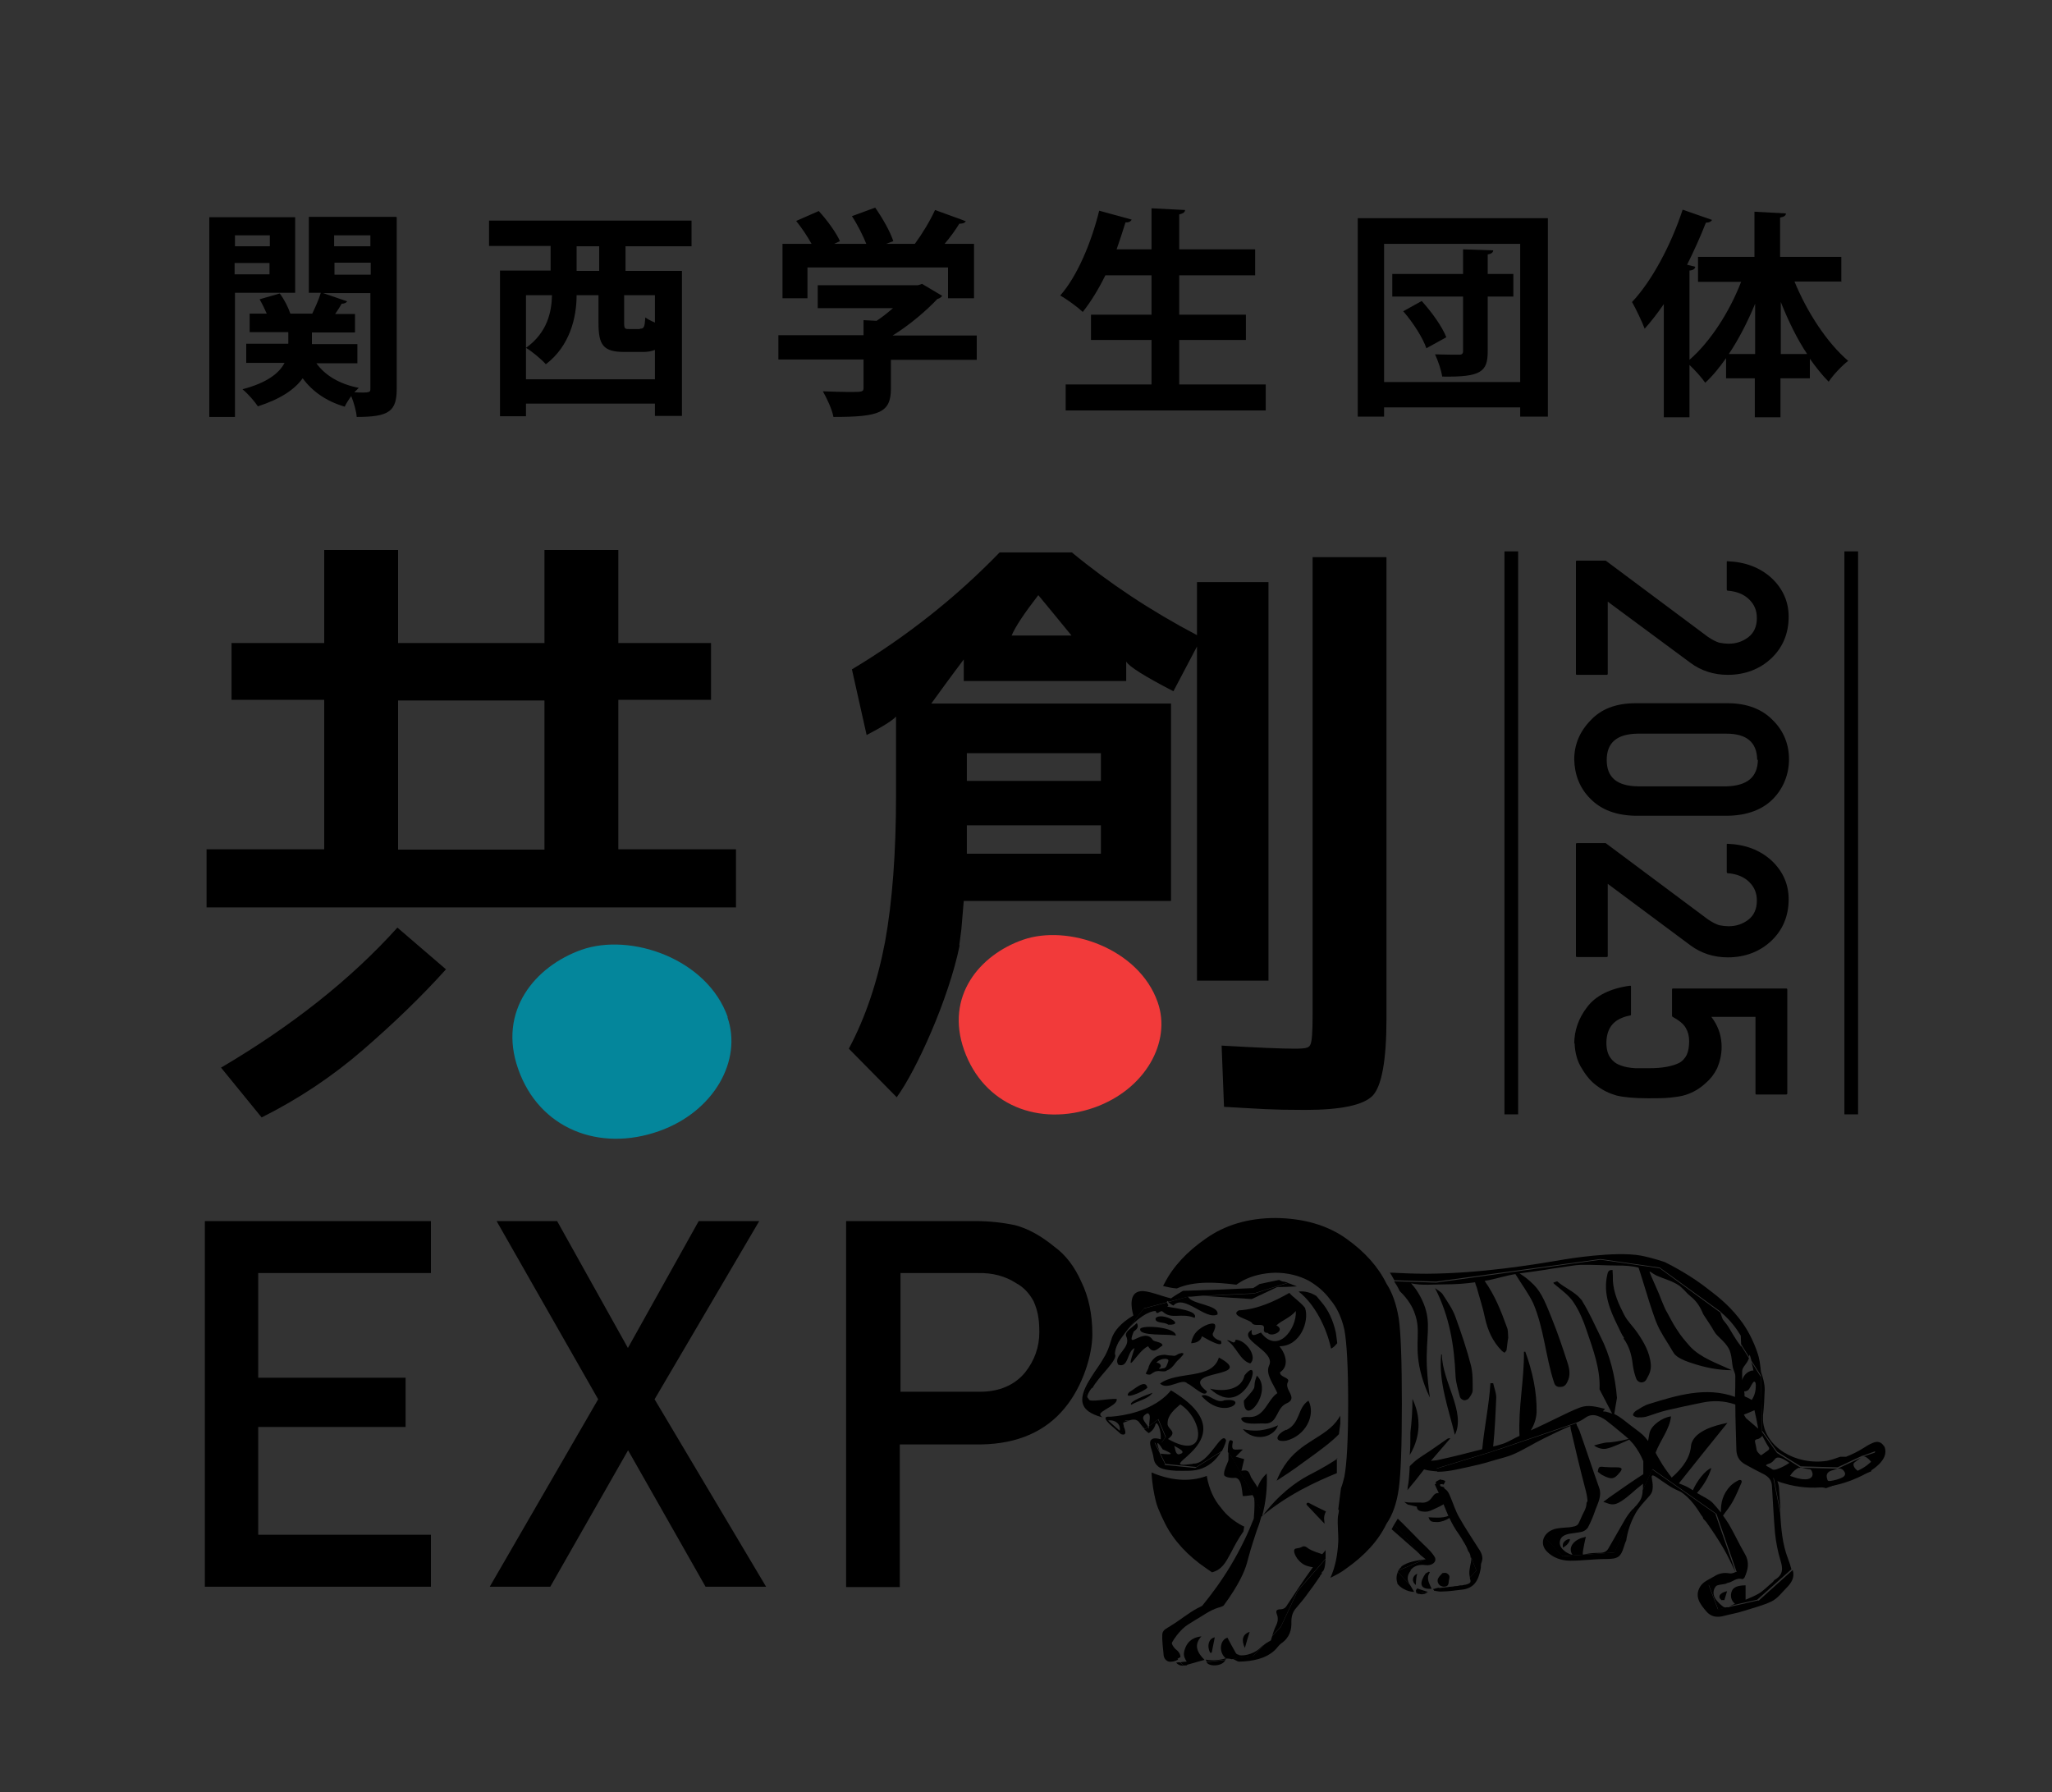 <?xml version="1.0" encoding="UTF-8"?>
<svg id="uuid-893f5ec5-969b-4efe-8f19-d48258c86e4d" xmlns="http://www.w3.org/2000/svg" xmlns:xlink="http://www.w3.org/1999/xlink" version="1.1" viewBox="0 0 600 524">
  <rect x="0" y="0" width="600" height="524" fill="#333333" stroke="none"/>
  <!-- Generator: Adobe Illustrator 29.3.1, SVG Export Plug-In . SVG Version: 2.1.0 Build 151)  -->
  <defs>
    <style>
      .st0, .st1 {
        fill: none;
      }

      .st2 {
        fill: #04869b;
      }

      .st3 {
        fill: #f23a3a;
      }

      .st4 {
        fill: #fff;
      }

      .st1 {
        stroke: #000;
        stroke-miterlimit: 10;
        stroke-width: 4px;
      }
    </style>
  </defs>
  <g>
    <path d="M86.2,85.6h-17.5v36.3h-7.5v-58.4h25.1v22.1h0ZM78.9,68.8h-10.2v3.2h10.2v-3.2ZM68.6,80.2h10.2v-3.3h-10.2v3.3ZM116,63.5v50.2c0,6.6-2.3,8.2-11.7,8.2-.1-1.6-.8-4.1-1.6-6.1-.8,1.1-1.5,2.2-1.9,3.1-5.4-1.6-9.4-4.4-12.3-8.3-2.3,3.2-6.3,6-13.1,8.2-.9-1.4-2.9-3.7-4.5-5,7.3-1.9,10.8-4.8,12.3-7.7h-11.2v-5.6h12.3v-3.4h-11.3v-5.4h5c-.6-1.4-1.4-3-2.1-4.2l5.9-1.7c1.3,1.7,2.5,4.1,3.1,5.9h6.4c.9-1.9,2-4.3,2.5-6.1h-3.5v-22.2h25.5ZM104.6,106.2h-12.1c2.6,3.6,6.8,6.1,12.4,7.2-.4.4-.8.8-1.3,1.3,4.7.2,4.7,0,4.7-1.1v-27.9h-13.8l7,2.4c-.2.4-.8.7-1.6.7-.5.9-1.2,2-1.9,3h5.8v5.4h-12.6v3.4h13.3v5.6h0ZM108.3,68.8h-10.6v3.2h10.6v-3.2ZM97.8,76.8v3.5h10.6v-3.5h-10.6Z"/>
    <path d="M202.2,72h-19.3v7.2h16.5v42.4h-7.9v-3.6h-37.7v3.7h-7.6v-42.6h14.8v-7.2h-18v-7.4h59.2v7.4h0ZM153.8,110.9h37.7v-8.6c-1,.4-2.1.6-3.5.6h-5.4c-6.3,0-7.6-2.1-7.6-8.5v-8.1h-6.4c0,6.4-1.9,14.8-9,20.2-1.1-1.3-4.2-3.9-5.8-4.8,6.3-4.5,7.5-10.6,7.6-15.4h-7.6v24.6h0ZM175.2,79.2v-7.2h-6.6v7.2h6.6ZM187.1,96.1c1.2,0,1.4-.4,1.6-3.3.6.5,1.6,1,2.8,1.5v-8h-9v8.1c0,1.7.2,1.8,1.4,1.8h3.2Z"/>
    <path d="M285.6,98.1v7.1h-25.1v8.4c0,7.1-3.4,8.3-16.8,8.3-.4-2.2-1.9-5.4-3.1-7.5,2.6.1,5.6.2,7.6.2,4,0,4.3,0,4.3-1.3v-8.2h-24.9v-7.1h24.9v-4.4l3.8.2c1.7-1.1,3.3-2.4,4.8-3.7h-22v-6.7h29.3l1.2-.4,5.9,3.5c-.3.4-.8.8-1.4.9-3.2,3.4-8.1,7.6-13.1,10.7h24.6,0ZM236.1,78.2v9h-7.3v-15.9h8.5c-1.2-2.2-2.9-4.7-4.5-6.7l6.6-2.9c2.4,2.6,5.1,6.3,6.2,8.8l-1.7.8h9.4c-1-2.5-2.6-5.7-4.2-8.1l6.8-2.5c2.1,3,4.4,7,5.3,9.8l-2.1.8h8.4c2.2-3,4.5-6.8,5.9-9.9,8.6,3.1,8.8,3.2,9,3.3-.4.6-1.1.7-1.9.7-1.1,1.8-2.6,3.9-4.3,5.9h8.6v15.9h-7.6v-9h-41.2,0Z"/>
    <path d="M344.8,112.4h25.3v7.6h-58.5v-7.6h25.1v-13h-17.7v-7.4h17.7v-11.5h-13.5c-2,4.1-4.3,7.8-6.6,10.7-1.5-1.4-4.6-3.7-6.6-4.8,4.9-5.5,9.1-15.4,11.4-24.8l9.5,2.6c-.3.6-.9.9-1.8.8-.8,2.6-1.7,5.3-2.6,7.9h10.2v-12l9.8.5c0,.7-.6,1-1.7,1.3v10.2h22.2v7.6h-22.2v11.5h19.5v7.4h-19.5v13h0Z"/>
    <path d="M397.1,63.8h55.5v58h-8.1v-2.7h-39.8v2.7h-7.7v-58h0ZM404.7,111.7h39.8v-40.4h-39.8v40.4ZM442.5,80.1v6.6h-7.5v16.1c0,5.9-2,7.5-13.3,7.3-.3-1.9-1.2-4.6-2.1-6.5,2.8.1,6.1.1,7,.1s1.2-.3,1.2-1.1v-15.9h-20.7v-6.6h20.7v-7.2l8.8.3c0,.6-.5,1-1.6,1.2v5.7h7.5ZM417.1,101.9c-1-3-3.9-7.6-6.8-10.9l5.4-3c2.9,3.2,6,7.5,7.2,10.6l-5.8,3.2h0Z"/>
    <path d="M538.6,82.3h-13.9c3.7,9,9.5,17.9,15.7,23.2-1.8,1.4-4.4,4.1-5.7,6.1-1.9-1.9-3.7-4.2-5.5-6.7v5.7h-8.6v11.4h-7.5v-11.4h-8.4v-5.9c-1.9,2.7-3.9,5.2-6.1,7.2-1.1-1.6-3-3.7-4.6-5.2v15.3h-7.5v-33.1c-1.8,2.6-3.7,5.1-5.6,7.2-.7-1.9-2.6-5.9-3.7-7.8,5.7-6,11.4-16.6,14.8-27l8.6,3c-.3.5-.8.8-1.8.8-1.6,4.1-3.5,8.3-5.5,12.3l2.4.6c-.1.6-.6,1-1.7,1.1v26.1c6.1-5.3,11.7-14,15.1-22.8h-12.6v-7.3h16.5v-13.2l9.2.5c0,.6-.5,1-1.7,1.2v11.5h17.9v7.3h0ZM513.2,88.8c-2.2,5.3-4.8,10.4-7.7,14.7h7.7v-14.7ZM520.7,103.5h7.7c-3-4.5-5.5-9.7-7.7-15.2v15.2Z"/>
  </g>
  <g>
    <g>
      <g>
        <path d="M59.9,357h66.1v15.2h-50.5v30.6h43.1v14.4h-43.1v31.5h50.5v15.2H59.9v-106.9h0Z"/>
        <path d="M183.6,424.1l-22.7,39.8h-17.7l31.7-54.8-29.7-52.1h17.7l20.7,37.1,20.7-37.1h17.7l-30.6,52.1,32.6,54.8h-17.7l-22.6-39.8h0Z"/>
        <path d="M247.5,357h37.5c4.1,0,8,.4,11.8,1.2,3.8,1,7.6,3.1,11.5,6.3,3.3,2.4,5.9,5.8,7.9,10.3,2.1,4.3,3.2,9.4,3.2,15.3s-2.7,15.1-8.1,21.6c-5.6,6.8-13.7,10.4-24.3,10.6h-23.9v41.7h-15.7v-106.9h0ZM263.2,406.9h23.3c5.8,0,10.2-2,13.2-5.6,2.8-3.5,4.2-7.5,4.2-11.8s-.6-6.6-1.7-9.1c-1.2-2.2-2.8-4-5-5.2-3.2-2.1-7-3.1-11.2-3h-22.7v34.7h0Z"/>
        <path d="M363.5,446.2c-2.7-1.4-4.9-3.2-6.5-5.4-2-2.3-3.4-5.3-4.1-9,0,0,0-.2,0-.3-5.4,2-11,1.2-16.2-1,.1,1.9.3,3.4.5,4.7.4,2.3.8,4.2,1.4,5.7.6,1.5,1.3,3,2.1,4.6,2.5,4.9,6.5,9.3,12.1,13.1.5.4,1.1.7,1.6,1.1,2.9-.8,4-2.9,5.4-5.5,1.2-2.3,2.3-4.4,3.8-6.5,0-.5.2-1,.2-1.4,0,0-.1,0-.2-.1Z"/>
        <path d="M391.5,441.5c0,.6-.2,1.3-.3,1.9-.2,2.5.2,5.1.1,7.4-.2,3.7-.8,7.2-2.3,10.5,1.6-.8,3.2-1.6,4.6-2.7,5.4-3.8,9.4-8.1,11.8-13.1,1.8-2.6,3-6,3.6-10.3.6-4.3.9-12.4.9-24.8s-.3-20.7-.9-24.9c-.7-4.2-1.9-7.6-3.6-10.2-2.4-4.9-6.3-9.3-11.8-13.2-5.5-3.9-12.4-5.9-20.6-6-8.1,0-14.9,2.1-20.4,6-5.5,3.8-9.6,8.2-12.1,13.1-.2.3-.3.5-.4.8,1.3.3,2.6.6,4,.7,5.2-2.3,11.7-1.8,17.4-1.1.6-.4,1.2-.8,1.9-1.2,2.7-1.4,5.8-2.2,9.5-2.3,3.7,0,7,.9,9.7,2.3,2.6,1.5,4.7,3.3,6.3,5.5,2,2.3,3.4,5.3,4.2,8.9.7,3.8,1.1,11,1.1,21.5s-.4,17.7-1.1,21.4c-.3,1.2-.6,2.4-1,3.4l-.8,6.2Z"/>
      </g>
      <g>
        <path d="M180.8,160.8v27.2h27.1v16.6h-27.1v43.7h34.4v17H60.4v-17h34.4v-43.7h-27.1v-16.6h27.1v-27.2h21.6v27.2h42.8v-27.2h21.6ZM64.7,312.1c20.7-12.2,37.9-25.8,51.5-40.9l14.2,12.2c-7.1,7.9-15.2,15.7-24.2,23.5s-18.9,14.4-29.7,19.8l-11.9-14.6h0ZM116.4,204.7v43.7h42.8v-43.6h-42.8Z"/>
        <path d="M280.6,276.4c-3.2,15.7-12.7,36.6-18.4,44.4l-14-14.2c4.9-9.2,8.4-19.7,10.6-31.3,2.1-11.6,3.2-25.9,3.2-42.9v-22.9c-1,1.1-3.8,2.9-8.6,5.4l-4.3-19.2c16-9.6,30.4-21,43.2-34.2h21.1c10.9,9,23.1,17.1,36.6,24.2v-15.5h20.9v116.5h-20.9v-97.7l-6.9,13.1c-8.5-4.4-13.1-7.3-13.8-8.7v5.7h-47.5v-6.3c-4,5.3-7.1,9.6-9.5,12.9h70.1v57.7h-60.6c-.2,2.2-.4,5-.7,8.3l-.6,4.6h0ZM282.7,228.3h39.2v-8.1h-39.2v8.1ZM282.7,241.3v8.3h39.2v-8.3h-39.2ZM295.7,185.8h17.6c-3.3-4.1-6.6-8-9.7-11.8-4.1,5.3-6.7,9.2-7.8,11.8ZM383.8,162.9h21.6v135c0,12.1-1.4,19.6-4,22.4-2.7,2.8-9.3,4.2-19.7,4.2s-12.8-.3-23.8-.9l-.7-17.9c10.5.6,17.6.9,21.4.9s4.2-.4,4.6-1.3c.4-.9.6-3.6.6-8.3v-134.1h0Z"/>
      </g>
    </g>
    <path class="st3" d="M338.5,293c4.1,11.6-3.6,25.5-18.5,30.8-16.2,5.7-32.4-.7-38.1-16.8-5.6-15.8,4.6-27.8,17.1-32.2,13.3-4.7,34,2.5,39.5,18.2h0Z"/>
    <path class="st2" d="M212.7,297.4c4.4,12.6-3.9,27.6-20,33.3-17.5,6.2-35.1-.7-41.2-18.2-6-17,5-30,18.5-34.8,14.4-5.1,36.8,2.6,42.8,19.7Z"/>
  </g>
  <g>
    <g>
      <path d="M460.8,164.2c0-.2.1-.3.3-.3h8.2c0,0,.1,0,.2,0l29.9,22.3c1.2.8,2.3,1.4,3.3,1.7,1,.2,1.9.3,2.7.3,2.2,0,4.1-.6,5.8-1.9,1.7-1.3,2.5-3.2,2.5-5.6,0-2.2-.7-3.9-2.2-5.4-1.5-1.5-3.6-2.4-6.3-2.6-.2,0-.3-.2-.3-.3v-8.1c0,0,0-.2.1-.2s.1,0,.2,0c5.1.2,9.4,1.8,12.8,4.9,3.3,3.1,5,6.9,5,11.3,0,5-1.8,9.1-5.1,12.2-3.3,3.1-7.6,4.8-12.7,4.8-4.1,0-7.8-1.2-10.9-3.5l-24.2-17.9v21.1c0,.2-.1.3-.3.3h-8.7c-.2,0-.3-.1-.3-.3v-32.5h0Z"/>
      <path d="M460.8,246.8c0-.2.1-.3.3-.3h8.2c0,0,.1,0,.2,0l29.9,22.3c1.2.8,2.3,1.4,3.3,1.7,1,.2,1.9.3,2.7.3,2.2,0,4.1-.6,5.8-1.9,1.7-1.3,2.5-3.2,2.5-5.6,0-2.2-.7-3.9-2.2-5.4-1.5-1.5-3.6-2.4-6.3-2.6-.2,0-.3-.2-.3-.3v-8.1c0,0,0-.2.1-.2s.1,0,.2,0c5.1.2,9.4,1.8,12.8,4.9,3.3,3.1,5,6.9,5,11.3,0,5-1.8,9.1-5.1,12.2-3.3,3.1-7.6,4.8-12.7,4.8-4.1,0-7.8-1.2-10.9-3.5l-24.2-18v21.1c0,.2-.1.3-.3.3h-8.7c-.2,0-.3-.1-.3-.3v-32.5h0Z"/>
      <path d="M460.3,305.2c0-3.9,1.3-7.6,3.8-10.8,2.5-3.3,6.7-5.4,12.4-6.2,0,0,.2,0,.3,0s.1.1.1.2v8.2c0,.2-.1.3-.3.3-4.6.9-6.8,3.4-6.9,7.9h0c0,1.9.4,3.4,1.2,4.5.8,1.1,1.8,1.8,3,2.2,1.3.5,2.7.7,4.2.8,1.5,0,3,0,4.4,0,3.4,0,6.3-.5,8.4-1.5,1-.5,1.8-1.4,2.3-2.4.5-1.1.7-2.5.7-4s-.3-2.7-1-3.9c-.7-1.2-2-2.2-3.8-3.2-.1,0-.2-.2-.2-.3v-7.7c0-.2.1-.3.3-.3h33.1c.2,0,.3.1.3.3v30.4c0,.2-.2.3-.3.3h-8.7c-.2,0-.3-.1-.3-.3v-22.4h-12.9l.7,1c1.5,2.3,2.3,4.9,2.3,7.8,0,2.2-.5,4.3-1.3,6.2-.9,1.8-2,3.2-3.3,4.3-1.7,1.6-3.7,2.8-5.9,3.5-1.2.4-2.7.6-4.5.8-1.8.2-4,.2-6.5.2-4,0-7.1-.3-9.2-.8-2.1-.6-4-1.5-5.7-2.8-1.6-1.1-3.1-2.8-4.4-5-1.4-2.1-2.1-4.7-2.2-7.6h0Z"/>
      <path d="M460.3,222.1c0-4.4,1.6-8.2,4.7-11.4,3.1-3.4,7.5-5.1,13.2-5.1h27c5.7,0,10.2,1.8,13.3,5.1,3.1,3.1,4.6,7,4.6,11.3s-1.6,8.4-4.6,11.5c-3.1,3.2-7.6,4.9-13.3,5h-27c-5.7-.1-10.1-1.8-13.2-5-3.1-3.1-4.6-7-4.7-11.5h0ZM513.8,222.1c-.1-5.1-3.1-7.6-9-7.6h-26c-6,.1-9,2.6-9,7.7,0,5.1,3,7.6,9.1,7.7h26c6-.2,9-2.7,9.1-7.7h0s0,0,0,0Z"/>
    </g>
    <line class="st1" x1="441.9" y1="161.2" x2="441.9" y2="325.8"/>
    <line class="st1" x1="541.3" y1="161.2" x2="541.3" y2="325.8"/>
  </g>
  <g>
    <path class="st0" d="M351.4,378.9c-1.1,0-2.2.2-3.3.2l4-.2c-.2,0-.5,0-.7,0Z"/>
    <path class="st0" d="M341.2,380.8h.4c-.4-.4-.6-.5-.4,0Z"/>
    <path class="st0" d="M327.7,391.3c.7-.9,1.4-1.8,2-2.7-.8.9-1.4,1.8-2,2.7Z"/>
    <path class="st0" d="M318.2,409.1c0-.2-.2-.3-.3-.4,0,.2.1.3.3.4Z"/>
    <path class="st0" d="M335.9,417l-.3.2c.1.2.2.4.3.6,0-.2,0-.5,0-.8Z"/>
    <path class="st0" d="M371.5,479.6c.1-.4.3-.8.4-1.3l-2.4,2.4c.6-.4,1.3-.8,1.9-1.2Z"/>
    <path class="st0" d="M339.2,425.1l-.3-.5c0,.2.1.3.2.5,0,0,0,0,0,0Z"/>
    <path d="M331.8,394c-3.2,9.6.6,1,3.9-.4,1.6,2.6,2.9.5,4.2-.2,0-1.1-2.2-1-2.8-1.6-2.6-4.1-8.1,3.6-5.6-2.5.6-.5,1.7-1.1.9-2.5-1.2,1.3-3.7,2.5-3.1,3.9,1.7,3.4-4.1,5.6-2.3,8.3h0c3.1,1.1,2.5-4.2,4.9-4.9Z"/>
    <path d="M352.8,406.7c-8.5-6.6,15-3.6,3.6-9.8-2,6.6-12,3.8-17.2,7.6,2.2,2.2,6.5-1.8,8,0h0c1.4.5,5.3,4.5,5.7,2.3Z"/>
    <path d="M363.9,402.1c-.9,4.2-5.9,4.9-10.1,3.9,10.4,9.8,16-11.2,10.1-3.9Z"/>
    <path d="M367.5,402.2c-1.7,4.4,1,2.1-3.8,7.3,0,8.1,8.7-2.7,3.8-7.3Z"/>
    <path d="M365.6,398.6c2.2-1.9-1.3-6.9-4.3-6.9-.4,1.8-1.4-.1-2.5.2,2.7,1.7,3.7,5.8,6.7,6.7Z"/>
    <polygon points="358.8 391.8 358.8 391.9 358.9 391.9 358.8 391.8"/>
    <path d="M358,409.4c-2.4,1.2-4.8-2.4-6.7-1.3,6.8,7.7,14.4.3,6.7,1.3Z"/>
    <path d="M343.8,390.5c.1-2.5-9.7-3.2-10.4-2-.5,2.3,8.2,1.4,10.4,2Z"/>
    <path d="M341.6,387.3c5.6.2-2-3.9-3.7-1.9-.3,1.6,2.6,1,3.7,1.9Z"/>
    <path d="M362.4,383c-3.1,1.6,2.5,2.6,3.6,3.7.7,1.4,3.4-.1,3.6,1.4,0,.6-.4,1.6,1.1,1.6,1,1.4,5.5-.7,2.5-2.2,1.8-1.6,4-2.2,5.7-4.2.3,5.2-5.3,12.8-10.2,6.3-1.5.5-3,1.7-2.7-.8-4.6,2.8,7.1,6.1,5.1,10.4-1.2,2.5,1.3,5.5,2.4,8.1-2.9,1.9-3.7,7.1-8.2,7-.8,0-2.2-.2-2.4.5.7,2.1,5,1.2,7.1,1.4,3.7,0,3.1-4.6,6.2-5.9,3.6-1.6-.9-4,.4-6.3.7-1.3-2.5-1.3-2.3-2.8,2.7-1.8,1.7-5.3-.2-7.6,6.1,0,8.8-7.3,7.5-11.2-1.3-1.7-3.5-3.1-4.6-4.4-3.7,2.1-9,4.8-14.7,5.1h0Z"/>
    <path d="M326.2,418l-1.7-1.5c.5.5,1.2,1,1.7,1.5Z"/>
    <path d="M327.8,419.3s0,0,0,0c1.9.6,1.2-1.2.7-2.5l-.7,2.5h-.1Z"/>
    <path d="M340.7,428.1l-1.5-3s0,0,0,0c0-.2-.1-.4-.2-.5l-1.4-2.8h2l1.2-1.6-2.2-5.2-2.7,2c0,.3,0,.5,0,.8,0-.2-.2-.4-.3-.6l-1,.7-1.1-1.3c.3.4.6.8,1.1,1.3.5.5,1,.9,1.3,1.1.2-.1.6-.4.9-.7,1.1-1.1,1-2.2,1.3-2.2.5,0,1.2,1.8,1.3,3.6,0,.5,0,.8,0,1.1-1.7-.5-2.4-.2-2.6,0-1.3.8.3,3.5.5,5.4.2,1.4.7,2,1.3,2.5.4.4,1.5,1.1,5.3,1.3,3.1,0,5.3.2,7.6-.7h0c2.8-1.1,4.5-3.1,5.5-4.8l-7.5,4.7-9-.9Z"/>
    <path d="M328.9,415.8c.4-.2.8-.3,1.1-.4h-1s-.1.4-.1.4Z"/>
    <path d="M332.4,415.3s0,0,0,0c0,0,0,0,0,0h0s0,0,0,0Z"/>
    <path d="M348.7,428c-13.9,1.9,18-7-6.3-21.5-.4.5-.9,1-1.4,1.5-5,4.6-12.1,5.9-16.3,6.2-2.3-.2-1.5.9-.2,2.2l1.7,1.5c.7.6,1.3,1.1,1.6,1.4h.1c0,0,.7-2.4.7-2.4-.1-.4-.2-.7-.2-.9.2-.1.4-.2.6-.3v-.4c.1,0,1.1,0,1.1,0,1.2-.4,1.9-.3,2.4,0h0s0,0,0,0c.5.3.7.7,1.1,1.2l1.1,1.3,1-.7c-1-1.6-2.6-2.7-.2-3.9,1.2.2.5,2.2.5,3.7l2.7-2,2.2,5.2-1.2,1.6h-2l1.4,2.8c-.6-1.7-.8-2.5-.6-2.6.2,0,.7.6,1.5,1.9.2,0,.5.2.8.3,2.2,1,2.3,1.3-1.5.9l1.5,3,9,.9,7.5-4.7c.8-1.5,1.2-2.8,1.2-3.1-1.3-3.2-5,7.2-9.7,6.8ZM327.4,418.3c-1.2-1.1-2.3-2-3.4-3,2.1-.3,3.8,1.1,3.4,3ZM341.4,420.8c3.3-2.4-.2-2.8,0-4.7,0-2.4,2.1-4.1,3.7-5.5,6.8,4.3,8.3,16.9-3.6,10.1ZM343.3,422.7c1.2.7,4,1.9,1.4,2.5-1.1,0-1-1.8-1.4-2.5Z"/>
    <path d="M351.3,390.6c3.3,1.9,5.2,2.7,5.7,2.3.2-.1.1-.5,0-.9-1.2-.2-2.6-1.2-2.4-2.1,1-1.9.8-2.6.5-2.8-.9-.6-4.4.8-5.9,3.1-.6,1-.8,1.9-.9,2.5.2,0,1.8,0,2.7-1.1.3-.4.4-.8.5-1.1Z"/>
    <path d="M390.6,389.6c-.8-3.6-2.2-6.6-4.2-8.9-.5-.6-1-1.2-1.5-1.8-1.6-1-3.4-1.5-5.2-1.3,4.6,3.5,8.2,10.5,9.5,16.7.8-.4,1.3-1,1.8-1.6-.1-1.2-.3-2.2-.4-3.1h0Z"/>
    <path d="M391.9,413.9c-.2.3-.3.5-.5.8-3.7,5.7-11.1,6.5-15.9,13.9h0c-1.2,1.8-1.8,3.3-2.2,4.3,2-1.3,4.8-3.1,8-5.5,4.9-3.5,8.1-5.9,10.2-8.1.1-1,.3-2.1.4-3.1,0-.8,0-1.5,0-2.3Z"/>
    <path d="M376.1,418c-2.7,1.1-4.1,3.8,0,3.2,5.6-1.4,8.7-7.4,6.5-11.7-3.3,2.1-2.3,6.6-6.5,8.6Z"/>
    <polygon points="363.4 417.8 363.4 417.8 363.4 417.8 363.4 417.8"/>
    <path d="M368.3,418.2c-2.1.2-3.9-.1-4.9-.4,1.4,1.8,3.9,2.7,6.3,2.2,1.9-.4,3.5-1.7,4-3.3-1,.5-2.9,1.2-5.4,1.5Z"/>
    <path d="M330.8,410.7c2-1.2,5-1.7,6.2-3.5-1.5.5-7.3,2.7-6.2,3.5Z"/>
    <path d="M330.2,407c-2.2,2.5,4.1,0,5.3-1.3-.6-2.7-3.9.6-5.3,1.3Z"/>
    <path d="M341.1,400.7c1.2-.4,1.9-1.3,2.3-1.8.3-.4.4-.6.8-1h0c.6-.6.9-.8,1.2-1.2.2-.2.8-.8.6-1-.2-.2-.8-.1-.9,0h0c-.8.1-1,.6-1.7.7-.2,0-.2,0-1.1-.1-.7,0-1.3-.2-1.8-.2-.2,0-1.3,0-2.3.5,0,0-1.5.8-2.3,2.9,0,0,0,.2-.1.4,0,.1-.1.3-.2.5-.2.5-.6,1.1-.6,1.2.5.3.8.3,1.1.3.5,0,.6-.4,1.5-.8,0,0,.3-.2.7-.2.9-.2,1.6.3,2.8-.1ZM339,400s0,0,0,0c.9-.6.2-1.6-.9-1.6.3-.3.6-.6,1.1-.8.8-.4,2.1-.5,2.4,0,.1.2,0,.4-.2,1h0c-.3.7-.4,1.2-1,1.4-.2,0-.5.1-1.2.2-.1,0-.2,0-.3,0Z"/>
    <path d="M340.9,478.2l15.9-11.1,11.9-25.7-8.1-14.8-1.4-1.9c0,.6,0,1.3,0,2.1,0,.6-1.7,3.4-1.2,4.6.6.6,1.8.7,2.7.7,2.5-.5,2.4,4,2.7,5.3.9,0,2.1-.2,2.9-.3.3,0,.8,1,.3,6.9-1.6,4.1-3.8,8.8-6.8,13.8-2.7,4.5-5.6,8.4-8.3,11.7-.6.3-1.9.9-3.4,1.9-.9.6-1.5,1-1.9,1.3-5.1,3.7-5.6,3.3-6.2,4.5-.3.6-.2,2.5.2,6.2,0,.7.2,1.7,1.1,2.2.3.2.8.3,1.3.2.6,0,1.3-.3,1.9-.6l-.8-.8-2.6-6.3Z"/>
    <path d="M391.1,426.5c-.1,0-.2.2-.4.2-3.8,2.5-6.7,3.9-8.2,4.7-3.7,2-8.6,5.5-13.5,12,1.1-3.9,1.6-8.4,1.4-12.6-1.3,1.2-2.2,2.6-2.7,4.1-.5-1-1.3-2-1.9-3-.7-1.9-.9-2.2-2.8-1.9l.8-3.4-2.5-.7,2.1-2.1c-2.3-.2-3.6.9-2.9-2.4-1-.9-1.4-.1-1.5,3.1l1.4,1.9,8.1,14.8-11.9,25.7-15.9,11.1,2.6,6.3.8.8c.3-.2.7-.4,1-.6.2-.1-.1-1-.4-1.4h0c-.3-.5-.9-.8-1.3-1.3-.4-.5-.9-1.2-.7-1.6.8-1.4,1.8-2.7,3-3.9,1-1,2.4-1.8,3.7-2.6,2.3-1.3,4.3-2.9,6.9-3.7,0,0,.2,0,.4-.1.5-.2.9-.3,1.1-.5,4.4-6,6.1-9.9,6.8-12.4.2-.6.7-2.8,1.7-5.9.6-1.8,1-3.2,1.5-4.5.4-1,.7-2.1,1-3.2,2.9-2.4,6.8-5.2,11.6-7.8,3.7-2,7.3-3.6,10.5-4.9,0-1.5,0-2.9,0-4.4Z"/>
    <path d="M345.1,486c-.4,0-.8,0-1.2.1.9,1,1.9,1,3,.7h-.9c0,.1-1-.8-1-.8Z"/>
    <path d="M350,485.9c.6-.2,1.2-.3,2.2-.6-2.2-2.2-3.2-4.4-.9-6.9-3.1.4-4.3,2-4.9,3.9-.2.6-.4,1.4,0,2.4.2.5.4.8.6,1.1-.6,0-1.3.1-1.9.2l1,.9h.9c0-.1.2-.2.2-.2.9-.3,1.9-.5,2.8-.8Z"/>
    <path d="M351.3,478.4s0,0,0,0c0,0,0,0,0,0h0Z"/>
    <path d="M355,486.9c1.6,0,2.9-.6,3.3-1.6l-5.5.7c.4.6,1.2.9,2.2.9Z"/>
    <path d="M354.6,485.4c-.8,0-1.5,0-2-.2,0,.3.2.5.3.7l5.5-.7c0-.1.1-.3.1-.4-.9.3-2.2.6-3.9.6Z"/>
    <path d="M364,481.8c.5-1.8.9-3.2,1.4-4.7-2.1.7-2.5,2.4-1.4,4.7Z"/>
    <path d="M353.8,483.2h0c.2,0,.3,0,.5,0,.3-1.5.6-2.9.9-4.5-1.7.3-2.4,2.4-1.4,4.4Z"/>
    <path d="M375.2,374.7c-.5-.1-.8-.3-1.2-.5-1.9.4-3.8.8-5.7,1.2-.6.4-1.2.8-1.9,1.2-6.8.3-13.6.6-20.5.8-1.2.7-2.4,1.4-3.5,2.2-3-.7-6.9-2.4-8.9-2.1-3.4.4-2.8,4.7-2.1,7.1-3.9,2.3-5.5,4.6-6.2,6.3-.5,1.3-.7,2.8-2,5.3-.8,1.4-1.4,2.4-1.9,3.1-3.1,4.5-6,8.8-4.4,11.8.4.8,1.6,2.3,5.5,3.3-.5-.3-.7-.6-.7-.9-.9-1.1-2.4-2.9-3.4-4.5-.1-.1-.2-.3-.3-.4-.3-.5-.5-.9-.6-1.2-.5-1.3,5.4-9.5,10.4-16.1.6-.9,1.3-1.8,2-2.7,2.7-3.5,4.7-6.1,4.7-6.1l6.8-1.8c-.2-.5,0-.4.4-.1l5.8-1.5h.8c1.1-.1,2.2-.2,3.3-.3.2,0,.5,0,.7,0l14.5-.7,9.8-3.1c-.4-.1-.8-.2-1.2-.3Z"/>
    <path d="M387.6,455.8l-8.2,9.4-4.9,10.5-2.5,2.6c-.1.4-.3.9-.4,1.3-.6.4-1.3.7-1.9,1.2l-3.3,3.4-6.2.8c0,0,.2,0,.2,0,.7.2,1.3.8,2,.8,3.8-.1,7.5-.8,10.2-3.2.7-.6,1.2-1.5,2-2.1,2.5-1.7,3.1-4,3-6.4,0-1.6.4-2.9,1.5-4.1,1.3-1.5,2.6-3.1,3.7-4.7.9-1.2,1.6-2.1,2.1-2.9.5-.7.9-1.3,1.1-1.6,0,0,0-.1,0-.1,0,0,.2-.3.5-.6v-.5c.7-.2,1-1.7,1.1-3.8Z"/>
    <polygon points="358.5 484.8 358.5 484.8 358.5 484.8 358.5 484.8"/>
    <path d="M378.2,375.7c-.1,0-.2-.1-.3-.1-.2-.1-.5-.2-.7-.3-.2,0-.5-.2-.7-.2l-9.8,3.1-14.5.7c4.6.3,9.2.6,13.8.9,2.5-1.2,5-2.3,7.4-3.5,1.9,0,3.9-.1,5.8-.2-.3-.1-.7-.3-1-.4Z"/>
    <path d="M382.5,452.7c0,0-.6-.6-1.2-.6-.3,0-.4,0-.7.2-1.1.5-1.7.3-2,.6-.7.6.5,3.5,3,4.7.7.3,1.5.5,2.3.6-2.8,3.8-5.3,7.7-7.9,11.6-.3.4-1,.7-1.5.7-1.2,0-1.5.4-1.2,1.3.5,1.2.4,2.3-.2,3.5-.5,1-.8,2-1.1,2.9l2.5-2.6,4.9-10.5,8.2-9.4c0-.8,0-1.6,0-2.5-.3.4-.6.8-1,1.2-2.8-.9-3.9-1.5-4.2-1.8Z"/>
    <path d="M362.3,483.8c-.4,0-.9-.3-1-.6-.8-1.4-1.6-2.9-2.4-4.4-2.2.6-2.7,4.3-.4,6.1h0c.5,0,1.1,0,1.6.2l6.2-.8,3.3-3.4c-.4.2-.7.5-1,.8-1.3,1.4-4.3,2.6-6.3,2.2Z"/>
    <path d="M358.5,484.8h0s0,0,0,0c0,0,0,0,0,0Z"/>
    <path d="M319.4,405.9c1.6-3.3,7.7-8.4,6.6-10,0-1.4.7-3,1.7-4.7-5,6.6-10.8,14.9-10.4,16.1.1.4.3.8.6,1.2,0-.5.3-1.4,1.4-2.8Z"/>
    <path d="M382.1,440c1.7,1.8,3.5,3.7,5.2,5.5,0-.8-.5-1.9.4-3.6-1.7-.8-3.3-1.6-5-2.5-.4-.2-.9.2-.6.6Z"/>
    <path d="M356,384.3c.5-2.9-7.7-2.9-8.6-5.2.3,0,.5,0,.8,0h-.8s-5.8,1.6-5.8,1.6c.4.3,1,.8,1.5,1,3.1-3.5,9.4,4.4,12.9,2.6Z"/>
    <path d="M337.9,383.2c.4,1.7,1.3-.4,2.1.3,2.6,2.4,5.3.2,9.3,1.8,1.2-2.2-5.9-2.8-8-3.3.2-.2.4-.3.3-.4-.2-.4-.3-.6-.4-.8l-6.8,1.8s-2,2.6-4.7,6.1c2.6-3,6-5.4,8.2-5.4Z"/>
    <path d="M326.5,409c-3-.1-7.2,1-8.3.2,1,1.6,2.5,3.4,3.4,4.5,0-1.4,5.4-2.9,4.9-4.7Z"/>
  </g>
  <g>
    <path class="st0" d="M511.6,396.3c0,.1,0,.3-.2.6l.7,1.1c-.2-.6-.3-1.2-.5-1.7Z"/>
    <path class="st0" d="M509,390.7c-1.4-2.3-3.1-4.5-5.3-6.4-.2-.2-.4-.4-.6-.5l6,9.5c0-.8,0-1.7-.1-2.5Z"/>
    <path class="st0" d="M429.5,453.5l.7,1.9c0-.6-.3-1.3-.7-1.9Z"/>
    <path class="st0" d="M505.5,469.9c.2,0,.4-.1.5-.2l-1.2.3c.2,0,.5,0,.7,0Z"/>
    <path class="st0" d="M460.9,416.1h0s0,0,0,0c0,0,0,0,0,0Z"/>
    <path class="st0" d="M544.1,426.2l.5-.2c-.1,0-.3,0-.5.2Z"/>
    <path class="st0" d="M479,439.6h0c.7-.8,1.3-2,1.4-3.9l-2.2,4.9c.6-.5.7-.8.9-1.1Z"/>
    <path class="st0" d="M427.2,463.5c.2,0,.3,0,.5,0,.3,0,.7,0,1-.2,1.4-.4,1.6-.6,1.2-1.8,0-.1,0-.2,0-.3l-2.1,2.2h-.5Z"/>
    <path class="st4" d="M416.8,455.9h-.2c0,0,.2,0,.3,0,0,0,0,0,0,0Z"/>
    <path class="st4" d="M507.7,459.8h-.2c0,0,.2,0,.3,0,0,0,0,0,0,0Z"/>
    <path d="M421.4,396h0c-.8,8,2.1,15.7,4,23.5,3.3-6.6-3.7-15.5-3.8-23.5,0,0-.1,0-.2,0Z"/>
    <path d="M413,409c0,3.3-.2,6.5-.6,9.8,0,2.4,0,4.7-.2,6.6,1.1-1.8,2.2-4.3,2.5-7.3.4-4.2-.9-7.4-1.7-9.1Z"/>
    <path d="M422.6,433c-.6-.3-.9-.4-1.3-.3l.6,1.4c.3-.1.5-.5.7-1.1Z"/>
    <path d="M430.2,455.4l1.5,3.8-1.9,2c0,.1,0,.2,0,.3.4,1.1.2,1.4-1.2,1.8-.3,0-.7.1-1,.2-.2,0-.3,0-.5,0l-7.8,1.5c0,0,.1,0,.2.1.7.1,1.5.3,2.2.2,1.8,0,3.6-.3,5.4-.5,4.2-.3,5.2-3.1,5.8-5.9.2-.7,0-1.5.3-2.1.6-1.5,0-2.8-.9-4.1-1.9-3-3.9-6-5.6-9h0c-1.1-1.9-1.7-3.9-2.5-5.8-.5-1.1-.8-2.3-2.2-2.8l7.3,18.4c.5.6.7,1.2.7,1.9Z"/>
    <path d="M420.8,464.2c-.6,0-1.1.3-1.8.4.2.2.3.4.4.5l7.8-1.5c-2.1.2-4.3.4-6.4.7Z"/>
    <path d="M430.1,456.8c-.3,1.4-.7,2.9-.3,4.4l1.9-2-1.5-3.8c0,.5,0,.9-.1,1.4Z"/>
    <path d="M419.8,433.9h-.3c.4.9.8,1.8,1.2,2.6-.9,0-1.3.3-2,1.3-.7,1-1.7,1.7-3.3,1.5-.7,0-1.4,0-2.2,0-.7,0-1.6,0-2.6-.2,0,0,0,0,0,0,.4.3.7.6,1.1.8.8.2,1.7.4,2.6.6,0,.8.4,1.2,1.5,1.4,1.2.2,2.1,0,3.1-.5,1.1-.5,2.2-1,3.2-1.6.5,1.2.9,2.3,1.4,3.4-1.8.7-3.8.5-5.8.4.4,1.2.8,1.4,2.5,1.4,1.2,0,2.6-.5,3.6-1.2.8,1.7,1.7,3.3,2.8,4.8,1,1.4,1.7,3,2.8,4.4,0,0,0,.1.1.2l-7.3-18.4c-.2,0-.5-.2-.8-.2-.1,0-.3-.2-.3-.3,0-.2,0-.3,0-.4.3,0,.6,0,.8,0l-.6-1.4c-.2,0-.5.2-.9.4-.4.2-.8.4-.5.8Z"/>
    <path d="M418.1,459.7h0c0,0-.2-.1-.3-.2-.3.2-.8.4-1,.6-1.3,1.9-2.4,4.7,1.8,4.4-.7-1.6-1.7-3.1-.5-4.8Z"/>
    <path d="M414,465.2c0,.4.2.7.7.8,1,.2,2,.2,2.8-.6l-2.8.6-.7-.8Z"/>
    <path d="M414.4,464.4c-.3.3-.4.6-.4.8l.7.8,2.8-.6s0,0,0,0c-1-.3-2-.6-3.1-1Z"/>
    <path d="M421.8,463.9c1.4,0,1.7-.3,1.8-1.4,0-.5.3-1.1.2-1.6,0-.4-.5-.8-.9-1-.2-.1-.9,0-1.1,0-.5.5-1,1-1.3,1.6-.5.9.3,2.3,1.3,2.3Z"/>
    <path d="M474.7,391.3h0c1.7,2.3,2.4,4.9,2.7,7.6.2,1.4.5,2.8,1,4.1.5,1.4,2.3,1.6,3,.3.7-1.3,1.4-2.4,1.3-4.3-.3-3.7-2.1-6.7-4.1-9.6-1.2-1.7-2.8-3.2-3.7-5-1.6-3.1-3.1-6.4-3.3-10,0-1,0-2-.1-3.1-1.4-.1-1.4.9-1.6,1.7-1.1,5.2.8,10,3.1,14.6.6,1.2,1.1,2.5,1.9,3.6Z"/>
    <path d="M427,408.6c0,.3.8.8,1.2.8h0c.4,0,1.1-.3,1.3-.6.5-.7,1.1-1.5,1.1-2.3,0-2.4.1-4.9-.5-7.3-1.2-4.7-2.8-9.4-4.5-14.1-.8-2.3-2.3-4.4-3.7-6.6-.4-.7-1.4-1.2-2.3-1.9,4.3,8.4,5.6,16.8,6,25.7.1,2.1.8,4.1,1.3,6.2Z"/>
    <path d="M473.7,430.4h0c.8-1,.6-1.4-1-1.4-1.2,0-2.4,0-3.6-.1-1.5-.2-1.7-.1-1.9,1.4.3.2.7.6,1.2.9,2.8,1.5,3.6,1.3,5.2-.7Z"/>
    <path d="M457,451.4c-.1.5,0,.8,0,1.1.3-.2.8-.5,1.2-.9.5-.5,1-1.4.8-1.6-.3-.2-1.7.4-2,1.4Z"/>
    <path d="M503.5,467.8h0c.2,0,.5,0,.7,0,.3-.9.5-1.7.8-2.6-2.3.5-2.9,1.8-1.5,2.7Z"/>
    <path d="M414,463.4c0-1.1.1-2.4.4-3.3-1.4.6-1.8,2.2-.4,3.3Z"/>
    <path d="M550.9,422.9h0c-.7-1.3-1.9-1.7-3.4-1-1,.4-1.9,1-2.7,1.5-1.6,1-3.2,1.8-5,2.5-.6,0-1.2,0-1.7,0-1.3.5-2.6.9-3.9,1.2-9.2,1.4-18.1-4.1-18.7-11.7,0-.1,0-.3,0-.4,0-.4,0-.8,0-1.2.3-2.5.4-5,.5-7.5,0-1.8-.5-3.5-1.1-5.2-.2-2-.4-3.9-1.1-5.8-1-2.9-2.4-5.8-4.2-8.4-3.2-4.5-6.7-7.4-9.9-9.8-2.9-2.3-7.1-5.2-12.9-8.1,0,0-3.4-1.2-7-1.9-7.6-1.4-22.3,1.1-22.3,1.1-9.4,1.6-24.4,4.1-40.3,4.2-4.3,0-7.8-.2-10-.3-.3,0-.6,0-.8,0,.5.7.9,1.5,1.3,2.2l12.2.4,48.1-6.6h0s17.3,2.5,17.3,2.5l17.8,12.9h0c.2.3.4.4.6.6,2.2,1.9,3.9,4.1,5.3,6.4,0,.8.1,1.7.1,2.5l2.3,3.7c0-.3.2-.5.2-.6.2.6.4,1.1.5,1.7l2.8,4.4.3,16,4.4,6.2,6.9,4.3,10.8.3,6.8-3.2c.3-.2.4-.2.5-.2h.1c0,0,3.6-1.3,3.6-1.3l-1.4,5.6-13.2,4.9-15.1-2.9,2,10.1c-.1-2.2-.2-4.4-.4-6.6,0-.8-.2-1.6-.5-2.4.6.3,1.3.5,2,.7,8.2,2.4,15.9,1.2,23.2-2.5,3.5-1.8,7.9-5,5.9-8.7Z"/>
    <path d="M501.8,442.7l-18.7-13.1-2.8,6.1c0,1.9-.7,3.1-1.4,3.9h0c-.2.2-.3.5-.9,1l-6,13.3-15.1,1.1-4.9-5.3,8.2-3.3c-1.7.2-3.4.2-5.1.5-3.8.8-5.2,4.4-2.7,6.8,1.7,1.7,4.1,2.6,6.8,2.6,3.5,0,6.9-.5,10.4-.5,3.5,0,4.3-.6,5.2-3.5.2-.6.4-1.3.7-1.9.4-2.7,1.3-5.4,2.7-7.9,1-1.8,2.3-3.1,3.7-4.7,1.3-1.4,1.2-1.9,1.3-2.4.3-2-.6-3.7-.1-4,.5-.3,2.1,1.2,5.1,3.1,2.8,1.7,2.6,1.1,4,2.2,3.2,2.4,5,6.1,5.5,6.6.2.2.3.5.3.7.4.4.9.9,1.2,1.4,1.7,2.4,3.3,4.8,4.8,7.4,1.3,2.2,2.3,4.5,3.5,6.9h0s-5.9-17-5.9-17Z"/>
    <path d="M514.1,467.9l-8,1.8c-.2,0-.4.1-.5.2-.2,0-.4,0-.7,0l-2.6.6-2.7-7.1,7.9-3.6c-.7.1-1.3.3-1.8.2-1.7-.3-3.1,0-4.5.9-1.5.9-3.2,1.5-4.1,3-1.7,2.9,0,5.1,1.9,7.3,1.3,1.5,3.1,1.8,5.2,1.2,1.9-.5,3.8-.8,5.6-1.4,2.8-.9,5.7-1.6,8.2-2.8,1.8-.9,3-2.6,4.4-4,1.5-1.5,2.4-3.1,1.8-5.1,0,0,0,0,0-.1h0c0,0-10,9-10,9Z"/>
    <path d="M409.8,458.1c-.4.3-.7.7-1,1.1l7.7-3.3c-2.5.4-4.8.7-6.8,2.1Z"/>
    <path d="M408.5,462.8c.6,1.3,3.2,2.7,5,2.6-.4-.7-.8-1.3-1.2-2l-3.6-3.8c-.4,1-.5,2.2-.1,3.2Z"/>
    <path d="M460.9,416.1s0,0,0,0c0,0,0,0,0,0h0s-24.7,8.4-25.5,8.6c-.8.2-15.4,4.7-15.4,4.7l.3.9c3.5,0,7-1,10.3-1.7,2.4-.5,4.8-1.2,7.1-1.9,1.7-.5,3.5-.9,5-1.6,2.9-1.3,5.6-3,8.4-4.4,2.6-1.3,5.3-2.6,8.1-3.8,0,.3,0,.7.1,1,1.4,6,2.8,12,4.4,18,.3,1.2.5,2.4.5,3.5l1.9-3.6-5.2-19.7Z"/>
    <path d="M415.3,454.5l-7.4-8.5-.3-.2c-.2.4-.5.9-.7,1.3,3.3,2.9,6.6,5.8,9.9,8.7h0s-1.6-1.4-1.6-1.4Z"/>
    <path d="M533.9,435.1l13.2-4.9,1.4-5.6-3.6,1.2h-.1c0,0,0,0,.1,0,.6,0,1,.4,1.5.8.3.3.6.6.7.8-.4.3-.7.6-1.2,1h0c-.9.7-1.9,1.2-2.7,1.6-.9-.6-1.4-1.5-1.2-2.1,0-.2.5-.5,1.4-1.2.3-.2.6-.4.7-.5l-6.8,3.2-10.8-.3-6.9-4.3-4.4-6.2-.3-16-2.8-4.4c.2.8.5,1.7.6,2.5-.3,0-.6,0-.8.1-1.8.6-2.4,2.3-2.5,2.7h0v-2.7c.2-1.4,1.3-1.8,2-3.7,0,0,0,0,0,0l-2.3-3.7c0,.2,0,.4,0,.5,0-.2-.1-.3-.2-.5h0c0-.1-.2-.3-.3-.4-.7-.9-1.2-1.8-1.8-2.7-.5-.8-1-1.7-1.5-2.5-.4-.6-.8-1.1-1.3-1.7-.5-.6-.6-1.4-.9-2.1,0,0,0-.1,0-.2,0,0,0,0,0,0h0c0,0-17.8-13-17.8-13l-17.3-2.5h0s-48.1,6.7-48.1,6.7l-12.2-.4c0,.2.2.4.3.6.5.7.9,1.5,1.3,2.3,2.6,2.5,3.8,4.8,4.4,6.6,1.8,5,0,8.2,1.3,15.3.8,4,2.1,7.2,3.1,9.2-.3-2.1-.7-5.3-.9-9.2-.3-8.7,1.4-12.5-.9-18.2-1.1-2.7-2.5-4.7-3.7-6,3.2.7,6.6.3,9.9.3s5.9-.2,8.8-.6c.1.5.3,1,.5,1.5.8,3,1.8,5.9,2.4,8.9.8,3.6,2.2,6.9,5,9.7.2.2.5.3.7.5.2-.2.5-.5.6-.7.2-1.3.3-2.7.5-3.7-.1-1.3,0-2.2-.4-3.1-1.7-4.7-3.5-9.3-6.5-13.5,3-.5,5.9-1.5,9-2,1.7,2.8,3.8,5.6,5.2,8.5,3.2,7.5,3.6,15.6,6.1,23.2.2.6.5,1.3,1.7,1.3,1.4,0,1.8-.7,2.2-1.5,1-1.9.6-3.9,0-5.7-1.4-4.3-2.8-8.5-4.5-12.7-2.5-6.3-3.5-8.4-6.3-10.9-1.2-1.1-2.4-1.9-3.2-2.4,2.1-.3,5.5-.7,9.6-1.4,5.7-.8,6.3-1,8.2-1.1,3.6-.1,7.3.2,10.9.2,2.1,0,4.1.1,6.1.6.6,1.7,1.6,5.1,3.1,9.9,1.4,4.3,2.1,6.5,3.4,8.8.2.4,1.2,2.1,2.6,4.3.5.8.9,1.6,1.5,2.4.2.2.5.4.7.6,1.3.9,2.9,1.5,4.5,2,3.6,1.2,7.5,2,11.5,2-4.3-2-9.1-3.6-12.2-6.9-1.4-1.6-2.8-3.2-3.9-5-1.1-1.6-1.9-3.3-2.8-4.9-.5-.8-.9-1.7-1.2-2.5-.6-1.3-1-2.6-1.6-3.9-.8-1.9-1.7-3.7-2.4-5.6,0,0,.1,0,.2,0,.8.5,1.6,1.1,2.5,1.4.4.1.7.3,1,.4,1.9.7,3.7,1.3,5.3,2.5.8.7,1.5,1.4,2.2,2.2-.1-.1.8.7.8.7,1.8,1.4,2.9,3.2,3.7,5.2.7,1.1,1.4,2.1,2.1,3.2.7,1,1.1,2.1,2,3,1.6,1.6,3.4,3.1,3.9,5.2.4,1.4.4,2.9.7,4.3.2.8.7,1.6.7,2.4,0,2,0,4.1-.1,6.1-8.5-3.1-17.1-.4-25.2,2.1-1.4.4-2.6,1.3-3.8,2-.4.3-.9.9-.8,1.2,0,.3.9.7,1.4.7.8,0,1.6,0,2.4-.2,2-.6,4-1.4,6.1-1.9,3.4-.8,6.8-1.5,10.2-2.2,3.3-.7,6.5-.6,9.7.5,0,0,0,0,.1,0h0c0,4.4.2,8.7.3,13,0,1.8.6,3.5,2.7,4.6,1.8,1,3.7,2,5.5,2.9,1.4.8,2.1,1.8,2.2,3.2.3,4.6.5,9.3.9,13.9.3,2.7.8,5.4,1.6,8,.7,2.3.9,4.2-1.7,5.7-.2.1-.3.4-.5.6-1.5,1.2-2.8,2.7-4.5,3.6-1.1.6-2.3,1.1-3.5,1.6v-4.2c-2.2,0-3.5.5-4,1.6-.6,1.5-.2,2.9.9,3.8-.5.2-1,.4-1.5.6l8-1.8,10-8.9h0c-.3-1.1-.6-2.1-1-3.1-1.7-4.4-2-8.9-2.3-13.5l-2-10.1,15.1,2.9ZM536,429.8c.4-.1.9-.3,1.3-.4,1-.2,1.6.2,2,.9.4.6.2,1.2-.5,1.6-1.1.6-2.4.9-3.7,1.1-.5,0-.7,0-.8-.5,0,0,0,0,0,0-.5-1.4,0-2.3,1.7-2.7ZM526.1,429.2c.1,0,.3-.1.4-.2,1,.3,1.9.5,2.9.6.2.2.3.4.4.6.6,1.3-.2,2.3-1.9,2.3s-3-.5-4.5-1c.7-1.1,1.5-1.9,2.6-2.4ZM511.5,406c.5-.7.7-1.5,1.4-2.1.6.3.4.7.5,1.1h0c0,1.5-.3,3-1.2,4.3-.5-.3-1-.6-1.5-.8-.2,0-.4-.2-.6-.3,0-.5,0-.9-.1-1.4.7,0,1.2-.3,1.6-.9ZM509.9,413.6s0,0,0,0h0s0,0,0,0c1-.4,2-.8,3.1-1.3.4,1.8.8,3.6,1.1,5.4-1.2-1-2.4-2.1-3.6-3.1-.2-.3-.4-.7-.6-1ZM514.8,425.4h0,0c-.6-.5-1-1-1.1-1.3-.2-.5,0-.4-.4-1.9-.1-.7-.3-1,0-1.2.2-.2.4-.2.8-.3.3-.1.8-.4,1.2-.9.9,1.7,1.5,2.8,1.8,3.2,0,0,.2.2.2.5,0,.2-.1.4-.4.6-.6.4-1.2.9-2,1.4h0ZM516.8,428.7c-.2,0-.4-.2-.4-.3,0-.2.6-.4,1.2-.6,1.2-.6,1.2-1.3,1.9-1.6.6-.2,1.6,0,3.7,1.5-1.2.8-2.2,1.3-3,1.6h0c-.7.3-1.1.4-1.5.4-.6,0-.5-.3-2-1Z"/>
    <path d="M457,455l15.1-1.1,6-13.3c0,0-.1.1-.2.2-1.1.9-1.9,2.1-2.6,3.2-1.7,2.9-3.3,5.8-5,8.7-.5.9-1.3,1.3-2.5,1.3-1.6,0-3.2.1-4.7.5-.1,0-.2,0-.3,0,0-.4,0-.8.1-1.3.2-1.3.5-2.6.8-3.9-.5.2-1.4.3-2.1.7-2.2,1.1-2.9,3-1.8,4.6-.6-.1-1.2-.4-1.9-.8-1.2-.9-2-1.8-1.8-3.1.2-1.4,1.3-2,2.9-2.3,1.2-.2,2.5-.3,3.7-.6.6-.2,1.3-.7,1.6-1.2.9-1.7,1.6-3.4,2.2-5.2.8-2.1,1.9-4.1,1.1-6.4-2-5.6-3.8-11.2-5.8-16.8-.3-.7-.7-1.4-1.2-2.1l5.2,19.7-1.9,3.6c0,.9-.3,1.8-.8,2.7-.6,1.1-1,2.3-1.6,3.4-.2.4-.8.7-1.3.8,0,0-.1,0-.2,0l-8.2,3.3,4.9,5.3Z"/>
    <path d="M412.4,459.1c1-1.3,2.6-1.8,4.5-1.5,1.8.2,3.2-.9,2.7-2.2-.3-.6-.8-1.2-1.3-1.8-1.4-1.5-3-2.9-4.4-4.4-1.7-1.7-3.4-3.5-5.2-5.2-.3.5-.5.9-.8,1.3-.1.2-.2.4-.3.6l.3.2,7.4,8.5,1.6,1.3h0s0,0,0,0c0,0-.2,0-.3,0l-7.7,3.3c0,.1-.2.3-.2.4l3.6,3.8s0,0,0,0c-1-1.4-.9-2.9.2-4.2Z"/>
    <path d="M502.3,470.6l2.6-.6c-.4,0-.9-.1-1.1-.3-.8-.6-1.5-1.3-2.1-2.1-.9-1.2-.9-2.7,0-3.8.4-.5,1.7-.5,2.6-.7.3,0,.5-.2.8-.3,1.5-.2,2.6-1.7,4.4-1.1.1,0,.5-.3.6-.5,1-2.2,1.5-4.4.2-6.7-1.7-2.9-3.1-6-4.8-8.9-.5-.8-1.1-1.7-1.7-2.5,1-1.4,2.1-2.7,2.9-4.2,1-1.8,1.7-3.6,2.5-5.4.3-.7-.3-1-.9-.7-.8.4-1.7,1-2.3,1.6-2.2,2.3-2.9,4.9-2.8,7.8-.8-1-1.6-1.9-2.4-2.8-1.2-1.2-3-1.9-4.6-2.9,1.9-2.2,3.4-4.6,4.2-7.3-1.8.6-4.3,3.9-5.4,6.5-.2-.1-.3-.2-.5-.3-1.2-.8-2.5-1.3-3.6-1.7,4.7-5.9,9.4-11.8,14.2-17.7-4.1.8-9.1,2.4-10.4,5.7-.3.7-.2,1.1-.4,2.1-.4,2.1-1.7,4.9-5.5,8.2-1.2-1.6-2.5-3.3-3.6-5.3-.4-.7-.8-1.3-1.1-2,1.4-3.7,4.1-6.8,4.5-10.6-2.5.3-5.8,2.6-6.3,4.9-.1.7-.3,1.5-.4,2.3-.2-.3-.5-.6-.8-1-1.1-1.3-2.7-2.3-4.1-3.4-1.6-1.2-3.1-2.6-5-3.5.3-1.6.5-3.2.8-4.7-.5-6.2-2-12.5-4.9-18.1-1.7-3.4-3.2-6.9-5.2-10.1,0,0,0-.1-.1-.2-.1-.2-.2-.3-.4-.5-1.8-2.2-4.8-3.3-6.9-5.2,0,0,0,0,0,0-.4.1-.7.3-1.1.4,0,.2.3.4.4.5,2,1.7,4.2,3.2,5.6,5.4,1.6,2.4,2.8,5.3,3.7,8,1.9,5.6,4.1,11.4,3.8,17.3,1.2,2.4,2.5,4.7,3.7,7.1-.5-.2-1.2-.4-1.9-.6-.3,0-.6,0-.8-.1.2-.3.4-.4.6-.7-2.5-.6-4.9-1.3-7.3-.4-2.4.9-4.7,2.1-7,3.2-2.5,1.2-4.9,2.4-7.4,3.5,1-1.6,1.6-3.4,1.7-5.3.1-6-1.2-11.9-3.3-17.7-.1,0-.3,0-.4,0,.1,8.2-1.7,16.3-1.3,24.6-1.6.7-3.1,1.7-4.8,2.3-1,.3-1.9.6-2.9.8.5-4.8.7-9.6.9-14.3,0-1.4-.6-2.8-.9-4.2-.3,0-.6,0-.8,0-.4,6.5-1.8,12.9-2.4,19.3-4.2,1.1-8.5,2.2-12.7,3.1-.7.2-1.5.2-2.3.3,1.9-2.2,3.8-4.4,5.7-6.6-.4,0-.6,0-.8.1-1.7,1.2-3.5,2.4-5.2,3.6-1.6,1.1-3.4,2.1-4.8,3.4-.4.4-.8.7-1.1,1.1-.1,2.6-.3,4.7-.6,6.2,0,.3,0,.5-.1.8,1.7-2,3.3-4,4.9-6.1,1.3.4,2.7.5,4,.6l-.3-.9s14.6-4.5,15.4-4.7c.8-.2,25.5-8.7,25.5-8.7h0c1-.4,1.9-.9,2.7-1.5,1.2-.8,2.4-.8,3.5-.4,1.2.4,2.3,1.1,3.2,1.9,1.7,1.3,3.3,2.7,4.9,4,.3.3.6.5.9.8-2.8.7-4.5.9-5.5,1-.3,0-1.2,0-2.3.3-1,.2-1.8.5-2.3.6.7.6,2.4,1.3,3.8.9,1.8-.4,4.9-1.9,6.5-2.6.4.4.8.9,1.2,1.3,1.4,1.8,2.3,3.5,2.9,5v3.8c-3.4,2.2-6.7,4.5-10.1,6.9-.5.4-1,.8-1.6,1.2.8.2,1.5.6,2.3.7.7.1,1.4-.1,1.6-.2,1.7-.6,4.5-3.1,5.6-4.1.5-.4,1.2-1,2.1-1.7,0,.7,0,1.2,0,1.8l2.8-6.1,18.7,13.1,5.9,17h0s0,0,0,0c0,0-.2,0-.3,0l-7.9,3.6,2.7,7.1Z"/>
    <polygon points="514.8 425.4 514.8 425.4 514.8 425.4 514.8 425.4"/>
    <polygon points="509.9 413.6 509.9 413.6 509.9 413.6 509.9 413.6"/>
    <path d="M410.6,439.3s0,0,0,0c0,0,0,0-.1,0,0,0,0,0,0,0Z"/>
  </g>
</svg>